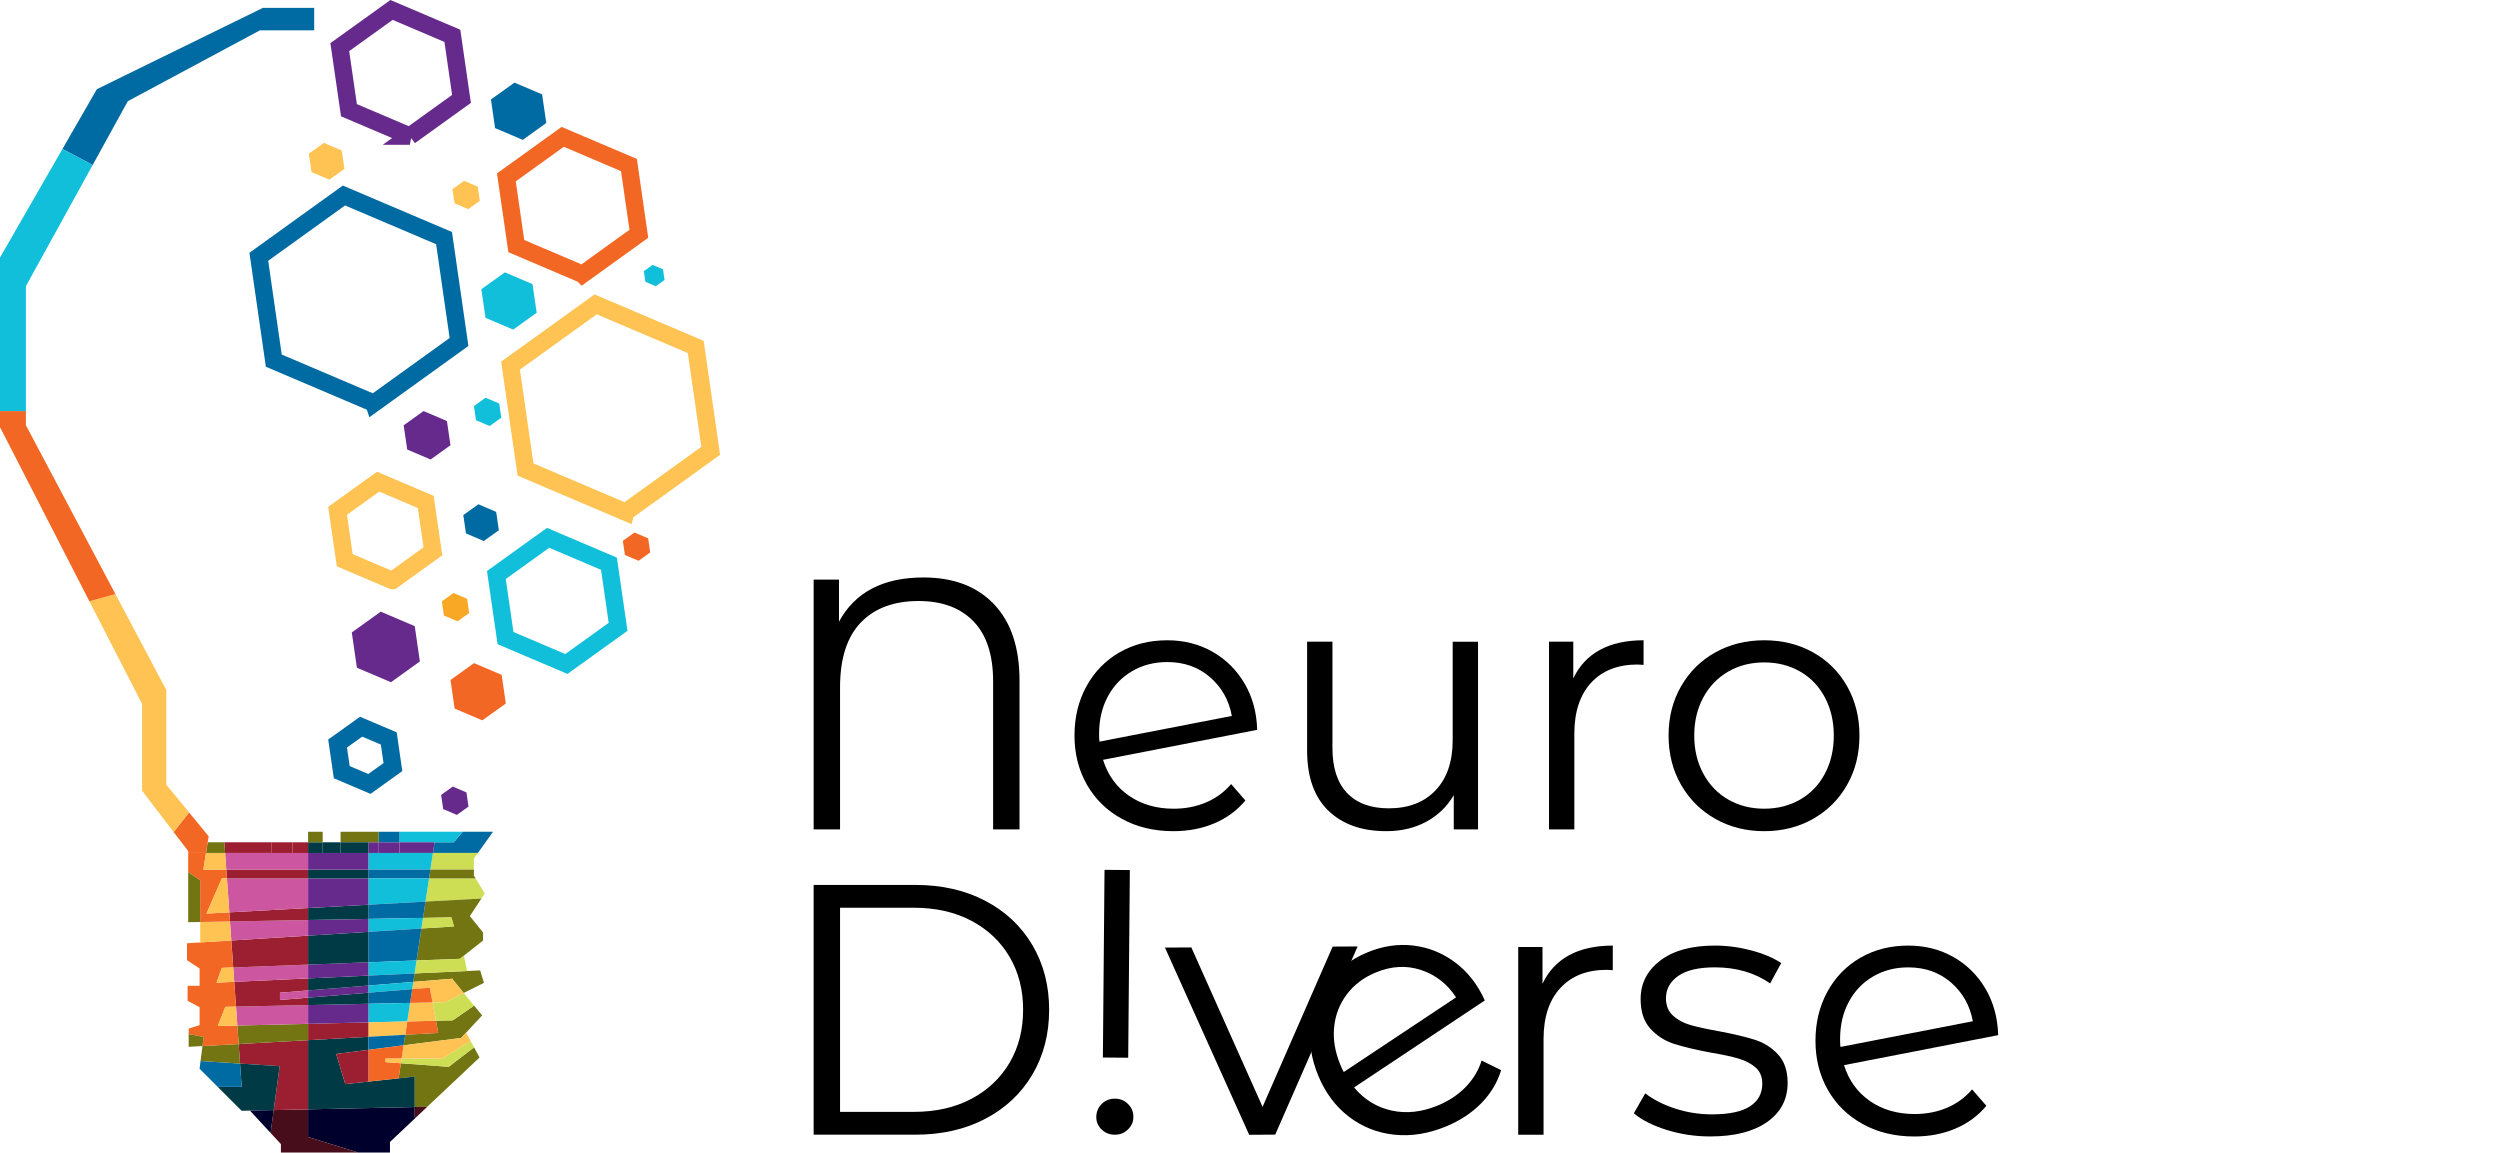 <svg xmlns="http://www.w3.org/2000/svg" id="a" data-name="Layer 2" viewBox="0 0 1719.54 792.75"><defs><style>      .c, .d, .e, .f, .g, .h {        fill-rule: evenodd;      }      .c, .i {        fill: #006ba2;      }      .d {        fill: #f9a826;      }      .j {        fill: #727512;      }      .k {        fill: #9c1f31;      }      .l {        fill: #00002d;      }      .m {        stroke: #f26724;      }      .m, .n, .o, .p, .q {        fill: none;        stroke-width: 12px;      }      .e, .r {        fill: #f26724;      }      .s {        fill: #cdde54;      }      .n {        stroke: #11bfda;        stroke-miterlimit: 10;      }      .t {        fill: #cc57a0;      }      .o {        stroke: #fec352;      }      .u, .g {        fill: #662a8c;      }      .f, .v {        fill: #11bfda;      }      .p {        stroke: #006ba2;      }      .w, .h {        fill: #fec352;      }      .q {        stroke: #662a8c;      }      .x {        fill: #003b45;      }      .y {        fill: #470d1a;      }    </style></defs><g id="b" data-name="Layer 1-2"><path class="p" d="m257.17,277.35l-68.85-29.29-10.31-71.44,58.55-42.15,68.86,29.3,10.3,71.44-58.55,42.15h0Z"></path><path class="o" d="m430.3,352.24l-68.85-29.29-10.31-71.45,58.55-42.15,68.85,29.29,10.3,71.44-58.54,42.15h0Z"></path><path class="m" d="m400.69,188.67l-45.57-19.41-6.83-47.26,38.74-27.87,45.57,19.39,6.81,47.27-38.72,27.88Z"></path><path class="q" d="m281.86,93.61l-41.85-17.8-6.3-43.4,35.59-25.57,41.85,17.8,6.28,43.39-35.57,25.58Z"></path><path class="n" d="m389.55,456.69l-41.85-17.8-6.29-43.39,35.59-25.57,41.85,17.8,6.29,43.4-35.59,25.56h0Z"></path><path class="o" d="m269.9,399.27l-32.79-13.95-4.92-33.97,27.88-20.05,32.77,13.95,4.92,33.97-27.85,20.05h0Z"></path><path class="p" d="m254.09,539.2l-19.02-8.09-2.87-19.69,16.18-11.59,19.02,8.09,2.86,19.69-16.17,11.59h0Z"></path><path class="e" d="m331.74,495.47l-19.02-8.09-2.87-19.68,16.18-11.6,19.02,8.09,2.87,19.69-16.17,11.59h0Z"></path><path class="c" d="m359.55,96.2l-19.02-8.09-2.86-19.7,16.18-11.59,19.02,8.09,2.87,19.68-16.18,11.61h-.01Z"></path><path class="f" d="m352.96,226.7l-19.02-8.09-2.87-19.69,16.18-11.59,19.02,8.09,2.87,19.68-16.18,11.61h0Z"></path><path class="g" d="m296.2,316.05l-16.12-6.85-2.43-16.66,13.67-9.8,16.08,6.85,2.45,16.64-13.65,9.82h0Z"></path><path class="c" d="m332.74,372.12l-12.22-5.2-1.86-12.64,10.38-7.43,12.23,5.23,1.86,12.64-10.38,7.4h-.01Z"></path><path class="h" d="m226.53,123.57l-12.25-5.21-1.86-12.64,10.38-7.43,12.23,5.21,1.89,12.64-10.4,7.44h0Z"></path><path class="f" d="m336.81,293.04l-9.41-4.01-1.42-9.74,7.99-5.73,9.41,4,1.41,9.74-7.98,5.74h0Z"></path><path class="d" d="m314.73,427.36l-9.41-4.01-1.42-9.74,8-5.73,9.41,4,1.41,9.76-7.99,5.72Z"></path><path class="e" d="m439.25,385.71l-9.42-3.97-1.42-9.74,7.99-5.73,9.41,4,1.43,9.71-8,5.74h.01Z"></path><path class="g" d="m314.24,560.5l-9.41-4.01-1.42-9.74,7.99-5.73,9.42,4.01,1.42,9.74-7.99,5.73h-.01Z"></path><path class="h" d="m322.04,143.85l-9.41-4-1.42-9.74,7.99-5.73,9.41,4,1.43,9.74-8,5.73h0Z"></path><path class="f" d="m451.06,196.88l-7.13-3.04-1.08-7.35,6.04-4.31,7.13,3.04,1.08,7.35-6.04,4.31Z"></path><path class="g" d="m268.92,469.25l-23.43-9.97-3.53-24.27,19.91-14.3,23.4,9.97,3.52,24.27-19.88,14.3h.01Z"></path><polygon class="i" points="312.11 579.33 318.26 572.1 339.11 572.1 328.72 586.68 297.77 586.68 298.89 579.33 312.11 579.33"></polygon><polygon class="s" points="327.15 604.18 333.4 614.55 331.12 618.02 292.68 620.13 295.11 604.18 327.15 604.18"></polygon><polygon class="j" points="321.33 667.87 330.26 667.45 332.87 676 318.96 682.98 311.47 673.84 311.42 673.15 284.26 675.36 285.15 669.55 321.33 667.87"></polygon><polygon class="j" points="319.04 657.34 316.33 659.48 286.51 660.62 289.85 638.64 312.24 637.23 310.48 630.99 290.97 631.35 292.68 620.13 331.12 618.02 323.19 630.1 332.26 641.44 332.26 646.89 319.04 657.34"></polygon><polygon class="j" points="320.59 710.27 317.2 713.91 277.61 718.98 278.72 711.72 301.43 710.45 299.86 702.09 311.37 701.81 326.09 691.68 331.61 698.42 320.59 710.27"></polygon><polygon class="j" points="329.86 727.34 293.9 761.24 285.23 761.43 285.23 740.48 274.16 741.68 275.74 731.33 308.61 733.78 326.06 720.34 329.86 727.34"></polygon><polygon class="s" points="328.72 586.68 325.95 590.57 325.95 598.13 296.03 598.13 297.77 586.68 328.72 586.68"></polygon><polygon class="j" points="325.95 602.18 327.15 604.18 295.11 604.18 296.03 598.13 325.95 598.13 325.95 602.18"></polygon><polygon class="s" points="326.09 691.68 311.37 701.81 299.86 702.09 297.5 689.48 306.4 689.29 318.96 682.98 326.09 691.68"></polygon><polygon class="s" points="303.56 728.59 323.68 715.95 326.06 720.34 308.61 733.78 275.74 731.33 276.23 728.11 303.27 728.11 303.56 728.59"></polygon><polygon class="w" points="320.59 710.27 323.68 715.95 303.56 728.59 303.27 728.11 276.23 728.11 277.61 718.98 317.2 713.91 320.59 710.27"></polygon><polygon class="s" points="319.04 657.34 321.33 667.87 285.15 669.55 286.51 660.62 316.33 659.48 319.04 657.34"></polygon><polygon class="w" points="311.47 673.84 318.96 682.98 306.4 689.29 297.5 689.48 295.6 679.35 283.5 680.34 284.26 675.36 311.42 673.15 311.47 673.84"></polygon><polygon class="v" points="298.89 579.33 274.75 579.33 274.75 572.1 318.26 572.1 312.11 579.33 298.89 579.33"></polygon><polygon class="s" points="310.48 630.99 312.24 637.23 289.85 638.64 290.97 631.35 310.48 630.99"></polygon><polygon class="r" points="299.86 702.09 301.43 710.45 278.72 711.72 280.12 702.56 299.86 702.09"></polygon><polygon class="w" points="297.5 689.48 299.86 702.09 280.12 702.56 282.06 689.81 297.5 689.48"></polygon><polygon class="u" points="298.89 579.33 297.77 586.68 274.75 586.68 274.75 579.33 298.89 579.33"></polygon><polygon class="v" points="260.5 586.68 274.75 586.68 297.77 586.68 296.03 598.13 253.37 598.13 253.37 586.68 260.5 586.68"></polygon><polygon class="r" points="295.6 679.35 297.5 689.48 282.06 689.81 283.5 680.34 295.6 679.35"></polygon><polygon class="i" points="296.03 598.13 295.11 604.18 253.37 604.18 253.37 598.13 296.03 598.13"></polygon><polygon class="v" points="295.11 604.18 292.68 620.13 253.37 622.28 253.37 604.18 295.11 604.18"></polygon><polygon class="y" points="293.9 761.24 285.76 768.91 285.23 768.35 285.23 761.43 293.9 761.24"></polygon><polygon class="i" points="292.68 620.13 290.97 631.35 253.37 632.04 253.37 622.28 292.68 620.13"></polygon><polygon class="v" points="290.97 631.35 289.85 638.64 253.37 640.94 253.37 632.04 290.97 631.35"></polygon><polygon class="i" points="289.85 638.64 286.51 660.62 253.37 661.88 253.37 640.94 289.85 638.64"></polygon><polygon class="v" points="286.51 660.62 285.15 669.55 253.37 671.03 253.37 661.88 286.51 660.62"></polygon><polygon class="l" points="268.23 785.44 268.23 792.75 246.35 792.75 211.9 782.05 211.9 763.03 285.23 761.43 285.23 768.35 285.76 768.91 268.23 785.44"></polygon><polygon class="x" points="253.37 743.94 274.16 741.68 285.23 740.48 285.23 761.43 211.9 763.03 211.9 715.44 253.37 713.13 253.37 722.09 231.23 724.93 237.5 745.66 253.37 743.94"></polygon><polygon class="i" points="285.15 669.55 284.26 675.36 253.37 677.87 253.37 671.03 285.15 669.55"></polygon><polygon class="v" points="284.26 675.36 283.5 680.34 253.37 682.8 253.37 677.87 284.26 675.36"></polygon><polygon class="i" points="283.5 680.34 282.06 689.81 253.37 690.42 253.37 682.8 283.5 680.34"></polygon><polygon class="v" points="282.06 689.81 280.12 702.56 253.37 703.21 253.37 690.42 282.06 689.81"></polygon><polygon class="w" points="280.12 702.56 278.72 711.72 253.37 713.13 253.37 703.21 280.12 702.56"></polygon><polygon class="i" points="278.72 711.72 277.61 718.98 253.37 722.09 253.37 713.13 278.72 711.72"></polygon><polygon class="r" points="265.19 728.11 265.19 730.54 275.74 731.33 274.16 741.68 253.37 743.94 253.37 722.09 277.61 718.98 276.23 728.11 265.19 728.11"></polygon><polygon class="w" points="276.23 728.11 275.74 731.33 265.19 730.54 265.19 728.11 276.23 728.11"></polygon><rect class="u" x="260.5" y="579.34" width="14.26" height="7.35"></rect><rect class="i" x="260.5" y="572.1" width="14.26" height="7.23"></rect><polygon class="u" points="260.5 579.33 260.5 586.68 253.37 586.68 253.37 579.88 253.37 579.33 260.5 579.33"></polygon><polygon class="j" points="260.5 572.1 260.5 579.33 253.37 579.33 234.25 579.33 234.25 572.1 242.35 572.1 260.5 572.1"></polygon><polygon class="k" points="253.37 722.09 253.37 743.94 237.5 745.66 231.23 724.93 253.37 722.09"></polygon><polygon class="k" points="253.37 703.21 253.37 713.13 211.9 715.44 211.9 704.21 253.37 703.21"></polygon><polygon class="u" points="253.37 690.42 253.37 703.21 211.9 704.21 211.9 691.31 253.37 690.42"></polygon><polygon class="x" points="253.37 682.8 253.37 690.42 211.9 691.31 211.9 686.19 253.37 682.8"></polygon><polygon class="u" points="253.37 677.87 253.37 682.8 211.9 686.19 211.9 681.23 253.37 677.87"></polygon><polygon class="x" points="253.37 671.03 253.37 677.87 211.9 681.23 211.9 672.96 253.37 671.03"></polygon><polygon class="u" points="253.37 661.88 253.37 671.03 211.9 672.96 211.9 663.47 253.37 661.88"></polygon><polygon class="x" points="253.37 640.94 253.37 661.88 211.9 663.47 211.9 643.55 253.37 640.94"></polygon><polygon class="u" points="253.37 632.04 253.37 640.94 211.9 643.55 211.9 632.8 253.37 632.04"></polygon><polygon class="x" points="253.37 622.28 253.37 632.04 211.9 632.8 211.9 624.55 253.37 622.28"></polygon><polygon class="u" points="253.37 604.18 253.37 622.28 211.9 624.55 211.9 604.18 253.37 604.18"></polygon><rect class="x" x="211.9" y="598.13" width="41.47" height="6.05"></rect><polygon class="u" points="234.25 586.68 253.37 586.68 253.37 598.13 211.9 598.13 211.9 586.68 221.94 586.68 234.25 586.68"></polygon><polygon class="x" points="253.37 579.88 253.37 586.68 234.25 586.68 234.25 579.33 253.37 579.33 253.37 579.88"></polygon><polygon class="y" points="211.9 782.05 246.35 792.75 193.21 792.75 193.21 786.92 186.11 779.25 188.25 763.55 211.9 763.03 211.9 782.05"></polygon><rect class="x" x="221.94" y="579.34" width="12.31" height="7.35"></rect><rect class="x" x="211.9" y="579.34" width="10.05" height="7.35"></rect><rect class="j" x="211.9" y="572.1" width="10.05" height="7.23"></rect><polygon class="i" points="87.92 69.59 63.74 113.49 42.96 102.46 66.62 61.34 180.82 5.41 216.11 5.41 216.11 20.86 178.78 20.86 87.92 69.59"></polygon><polygon class="k" points="211.9 715.44 211.9 763.03 188.25 763.55 192.35 733.35 165.1 731.56 164.14 718.1 211.9 715.44"></polygon><polygon class="j" points="211.9 704.21 211.9 715.44 164.14 718.1 163.24 705.38 211.9 704.21"></polygon><polygon class="t" points="211.9 691.31 211.9 704.21 163.24 705.38 162.32 692.37 211.9 691.31"></polygon><polygon class="k" points="211.9 686.19 211.9 691.31 162.32 692.37 161.11 675.32 211.9 672.96 211.9 681.23 192.56 682.81 192.56 687.78 211.9 686.19"></polygon><polygon class="t" points="211.9 681.23 211.9 686.19 192.56 687.78 192.56 682.81 211.9 681.23"></polygon><polygon class="t" points="211.9 663.47 211.9 672.96 161.11 675.32 160.42 665.44 211.9 663.47"></polygon><polygon class="k" points="211.9 643.55 211.9 663.47 160.42 665.44 159.1 646.88 211.9 643.55"></polygon><polygon class="t" points="211.9 632.8 211.9 643.55 159.1 646.88 158.17 633.78 211.9 632.8"></polygon><polygon class="k" points="211.9 624.55 211.9 632.8 158.17 633.78 157.73 627.52 211.9 624.55"></polygon><polygon class="t" points="211.9 604.18 211.9 624.55 157.73 627.52 156.07 604.18 211.9 604.18"></polygon><polygon class="k" points="211.9 598.13 211.9 604.18 156.07 604.18 155.65 598.13 211.9 598.13"></polygon><polygon class="t" points="211.9 586.68 211.9 598.13 155.65 598.13 154.83 586.68 186.62 586.68 201.2 586.68 211.9 586.68"></polygon><rect class="k" x="201.2" y="579.34" width="10.69" height="7.35"></rect><rect class="k" x="186.62" y="579.34" width="14.58" height="7.35"></rect><polygon class="x" points="171.91 763.9 166.21 764.02 149.76 747.58 166.23 747.58 165.1 731.56 192.35 733.35 188.25 763.55 171.91 763.9"></polygon><polygon class="l" points="188.25 763.55 186.11 779.25 171.91 763.9 188.25 763.55"></polygon><polygon class="k" points="186.62 579.33 186.62 586.68 154.83 586.68 154.32 579.33 186.62 579.33"></polygon><polygon class="i" points="165.1 731.56 166.23 747.58 149.76 747.58 137.26 735.08 137.95 729.76 165.1 731.56"></polygon><polygon class="j" points="164.14 718.1 165.1 731.56 137.95 729.76 139.27 719.49 164.14 718.1"></polygon><polygon class="r" points="137.7 648.22 159.1 646.88 160.42 665.44 152.6 665.74 148.93 675.89 161.11 675.32 162.32 692.37 154.98 692.53 149.79 705.7 163.24 705.38 164.14 718.1 139.27 719.49 140.07 713.26 129.76 711.27 129.76 707.45 137.29 705.1 137.29 692.8 129.03 688.35 129.03 678.05 137.29 678.05 137.29 666.15 128.62 660.43 128.62 648.8 137.7 648.22"></polygon><polygon class="w" points="162.32 692.37 163.24 705.38 149.79 705.7 154.98 692.53 162.32 692.37"></polygon><polygon class="w" points="160.42 665.44 161.11 675.32 148.93 675.89 152.6 665.74 160.42 665.44"></polygon><polygon class="w" points="158.17 633.78 159.1 646.88 137.7 648.22 137.7 634.16 158.17 633.78"></polygon><polygon class="r" points="137.7 605.51 129.43 599.85 129.43 586.68 141.7 586.68 139.86 598.13 155.65 598.13 156.07 604.18 152.6 604.18 142.02 628.37 157.73 627.52 158.17 633.78 137.7 634.16 137.7 605.51"></polygon><polygon class="w" points="156.07 604.18 157.73 627.52 142.02 628.37 152.6 604.18 156.07 604.18"></polygon><polygon class="w" points="154.83 586.68 155.65 598.13 139.86 598.13 141.7 586.68 154.83 586.68"></polygon><polygon class="j" points="154.32 579.33 154.83 586.68 141.7 586.68 142.87 579.33 154.32 579.33"></polygon><polygon class="r" points="140.96 572.1 143.53 575.24 142.87 579.33 141.7 586.68 129.43 586.68 129.43 585.39 119.45 572.31 130.03 558.79 140.96 572.1"></polygon><polygon class="j" points="140.07 713.26 139.27 719.49 129.76 720.02 129.76 711.27 140.07 713.26"></polygon><polygon class="j" points="137.7 605.51 137.7 634.16 129.43 634.31 129.43 599.85 137.7 605.51"></polygon><polygon class="w" points="114.37 539.72 130.03 558.79 119.45 572.31 97.72 543.86 97.72 484.16 61.47 413.55 79.39 408.62 114.37 474.58 114.37 539.72"></polygon><polygon class="r" points="79.39 408.62 61.47 413.55 0 293.79 0 282.76 17.81 282.76 17.81 292.48 79.39 408.62"></polygon><polygon class="v" points="63.74 113.49 17.81 196.82 17.81 282.76 0 282.76 0 177.14 42.96 102.46 63.74 113.49"></polygon></g><g><path d="m683.69,415.6c11.7,12.27,17.55,29.78,17.55,52.52v102.34h-18.16v-101.85c0-18.16-4.5-31.91-13.5-41.23-9-9.33-21.6-13.99-37.79-13.99-17.02,0-30.27,4.95-39.76,14.85-9.49,9.9-14.23,24.75-14.23,44.54v97.68h-18.16v-171.8h17.43v28.96c10.96-20.29,30.35-30.43,58.17-30.43,20.62,0,36.77,6.14,48.47,18.41Z"></path><path d="m829.48,551.94c6.79-2.86,12.55-7.08,17.3-12.64l9.82,11.29c-5.73,6.87-12.85,12.11-21.35,15.71-8.51,3.6-17.92,5.4-28.22,5.4-13.25,0-25.03-2.82-35.34-8.47-10.31-5.64-18.33-13.46-24.05-23.44-5.73-9.98-8.59-21.27-8.59-33.87s2.74-23.89,8.22-33.87c5.48-9.98,13.05-17.75,22.7-23.32,9.65-5.56,20.62-8.34,32.89-8.34,11.45,0,21.8,2.62,31.05,7.85,9.24,5.24,16.6,12.52,22.09,21.84,5.48,9.33,8.38,19.96,8.71,31.91l-106.03,20.62c3.27,10.47,9.2,18.69,17.79,24.67,8.59,5.97,18.86,8.96,30.8,8.96,8.02,0,15.42-1.43,22.21-4.29Zm-50.8-90.32c-7.12,4.17-12.68,9.98-16.69,17.43-4.01,7.45-6.01,16-6.01,25.65,0,2.45.08,4.26.25,5.4l91.05-17.67c-1.96-10.8-6.96-19.67-14.97-26.63-8.02-6.95-17.84-10.43-29.45-10.43-9,0-17.06,2.09-24.17,6.26Z"></path><path d="m1016.61,441.37v129.1h-16.69v-23.56c-4.58,7.85-10.88,13.95-18.9,18.28-8.02,4.34-17.18,6.5-27.49,6.5-16.85,0-30.15-4.7-39.88-14.11-9.74-9.41-14.6-23.19-14.6-41.35v-74.86h17.43v73.14c0,13.58,3.35,23.89,10.06,30.92,6.71,7.04,16.28,10.55,28.71,10.55,13.58,0,24.3-4.13,32.15-12.39,7.85-8.26,11.78-19.76,11.78-34.48v-67.74h17.43Z"></path><path d="m1100.42,447.02c8.1-4.42,18.12-6.63,30.06-6.63v16.93l-4.17-.25c-13.58,0-24.22,4.17-31.91,12.52-7.69,8.34-11.54,20.04-11.54,35.1v65.77h-17.42v-129.1h16.69v25.28c4.09-8.67,10.19-15.22,18.29-19.63Z"></path><path d="m1179.82,563.23c-9.98-5.64-17.84-13.46-23.56-23.44-5.73-9.98-8.59-21.27-8.59-33.87s2.86-23.89,8.59-33.87c5.73-9.98,13.58-17.75,23.56-23.32,9.98-5.56,21.19-8.34,33.62-8.34s23.64,2.78,33.62,8.34c9.98,5.56,17.79,13.34,23.44,23.32,5.64,9.98,8.47,21.27,8.47,33.87s-2.82,23.89-8.47,33.87c-5.64,9.98-13.46,17.79-23.44,23.44-9.98,5.65-21.19,8.47-33.62,8.47s-23.65-2.82-33.62-8.47Zm58.29-13.25c7.28-4.17,12.97-10.1,17.06-17.79,4.09-7.69,6.14-16.44,6.14-26.26s-2.05-18.57-6.14-26.26c-4.09-7.69-9.78-13.62-17.06-17.79-7.28-4.17-15.5-6.26-24.67-6.26s-17.39,2.09-24.67,6.26c-7.28,4.17-13.01,10.11-17.18,17.79-4.17,7.69-6.26,16.44-6.26,26.26s2.09,18.57,6.26,26.26c4.17,7.69,9.9,13.62,17.18,17.79,7.28,4.17,15.5,6.26,24.67,6.26s17.38-2.09,24.67-6.26Z"></path><path d="m559.63,608.67h69.95c18.16,0,34.2,3.64,48.1,10.92,13.91,7.28,24.71,17.43,32.4,30.43,7.69,13.01,11.54,27.86,11.54,44.54s-3.85,31.54-11.54,44.55c-7.69,13.01-18.49,23.15-32.4,30.43-13.91,7.28-29.94,10.92-48.1,10.92h-69.95v-171.8Zm68.97,156.09c15.05,0,28.22-2.98,39.52-8.96,11.29-5.97,20.04-14.23,26.26-24.79,6.22-10.55,9.33-22.7,9.33-36.45s-3.11-25.89-9.33-36.45c-6.22-10.55-14.97-18.81-26.26-24.79-11.29-5.97-24.46-8.96-39.52-8.96h-50.8v140.39h50.8Z"></path><path d="m775.97,759.44c2.43,2.48,3.63,5.43,3.6,8.87s-1.28,6.12-3.76,8.56-5.51,3.63-9.11,3.6-6.62-1.25-9.05-3.64c-2.43-2.4-3.64-5.23-3.61-8.5.03-3.6,1.29-6.61,3.76-9.05,2.48-2.43,5.52-3.63,9.11-3.6s6.62,1.28,9.05,3.76Zm.03-31.91l-17.42-.15,1.13-129.09,17.42.15-1.13,129.09Z"></path><path d="m933.79,650.98l-56.67,129.43-17.92.11-57.94-128.76,18.16-.11,49,109.67,48.19-110.24,17.18-.1Z"></path><path d="m1007.99,747.78c5.16-5.25,8.87-11.36,11.11-18.32l13.41,6.64c-2.64,8.55-7.2,16.12-13.66,22.72-6.47,6.6-14.46,11.88-23.97,15.85-12.23,5.1-24.19,7.03-35.88,5.79-11.69-1.24-22.09-5.37-31.22-12.38-9.13-7.01-16.11-16.32-20.96-27.96-4.85-11.63-6.67-23.1-5.45-34.42,1.22-11.32,5.21-21.41,11.98-30.26,6.77-8.85,15.82-15.64,27.14-20.36,10.57-4.41,21.13-5.97,31.68-4.7,10.55,1.28,20.14,5.16,28.79,11.66,8.65,6.5,15.42,15.2,20.32,26.1l-89.93,59.83c7.05,8.41,15.69,13.71,25.92,15.92,10.23,2.21,20.85,1.01,31.88-3.59,7.4-3.08,13.68-7.25,18.85-12.51Zm-81.65-63.81c-4.96,6.59-7.86,14.09-8.7,22.51-.84,8.42.61,17.08,4.32,25.99.94,2.27,1.71,3.9,2.3,4.89l77.24-51.35c-5.97-9.21-13.99-15.48-24.07-18.82-10.08-3.33-20.48-2.76-31.2,1.71-8.31,3.46-14.94,8.49-19.9,15.08Z"></path><path d="m1079.24,657.02c8.1-4.42,18.12-6.63,30.06-6.63v16.93l-4.17-.25c-13.58,0-24.22,4.17-31.91,12.52-7.69,8.34-11.54,20.04-11.54,35.1v65.78h-17.42v-129.1h16.69v25.28c4.09-8.67,10.19-15.22,18.29-19.63Z"></path><path d="m1146.24,777.15c-9.57-3.03-17.06-6.83-22.46-11.41l7.85-13.74c5.4,4.26,12.19,7.73,20.37,10.43,8.18,2.7,16.69,4.05,25.52,4.05,11.78,0,20.49-1.84,26.14-5.52,5.64-3.68,8.47-8.87,8.47-15.58,0-4.74-1.56-8.47-4.66-11.17-3.11-2.7-7.04-4.74-11.78-6.14-4.75-1.39-11.04-2.74-18.9-4.05-10.47-1.96-18.9-3.97-25.28-6.01-6.38-2.04-11.82-5.52-16.32-10.43-4.5-4.91-6.75-11.7-6.75-20.37,0-10.8,4.5-19.63,13.5-26.51,9-6.87,21.51-10.31,37.55-10.31,8.34,0,16.69,1.1,25.03,3.31,8.34,2.21,15.22,5.12,20.62,8.71l-7.61,13.99c-10.64-7.36-23.32-11.04-38.04-11.04-11.13,0-19.51,1.96-25.16,5.89-5.65,3.93-8.47,9.08-8.47,15.46,0,4.91,1.6,8.84,4.79,11.78,3.19,2.95,7.16,5.12,11.9,6.5,4.74,1.39,11.29,2.82,19.63,4.29,10.31,1.96,18.57,3.93,24.79,5.89,6.22,1.96,11.54,5.32,15.95,10.06,4.42,4.75,6.63,11.29,6.63,19.63,0,11.29-4.71,20.25-14.11,26.87-9.41,6.63-22.46,9.94-39.15,9.94-10.47,0-20.49-1.51-30.07-4.54Z"></path><path d="m1339.14,761.94c6.79-2.86,12.55-7.08,17.3-12.64l9.82,11.29c-5.73,6.87-12.85,12.11-21.35,15.71-8.51,3.6-17.92,5.4-28.22,5.4-13.25,0-25.03-2.82-35.34-8.47-10.31-5.64-18.33-13.46-24.05-23.44-5.73-9.98-8.59-21.27-8.59-33.87s2.74-23.89,8.22-33.87c5.48-9.98,13.05-17.75,22.7-23.32,9.65-5.56,20.62-8.34,32.89-8.34,11.45,0,21.8,2.62,31.05,7.85,9.24,5.24,16.6,12.52,22.09,21.84,5.48,9.33,8.38,19.96,8.71,31.91l-106.03,20.62c3.27,10.47,9.2,18.69,17.79,24.67,8.59,5.97,18.86,8.96,30.8,8.96,8.02,0,15.42-1.43,22.21-4.29Zm-50.8-90.32c-7.12,4.17-12.68,9.98-16.69,17.43-4.01,7.45-6.01,15.99-6.01,25.65,0,2.46.08,4.26.25,5.4l91.05-17.67c-1.96-10.8-6.96-19.67-14.97-26.63-8.02-6.95-17.84-10.43-29.45-10.43-9,0-17.06,2.09-24.17,6.26Z"></path></g></svg>